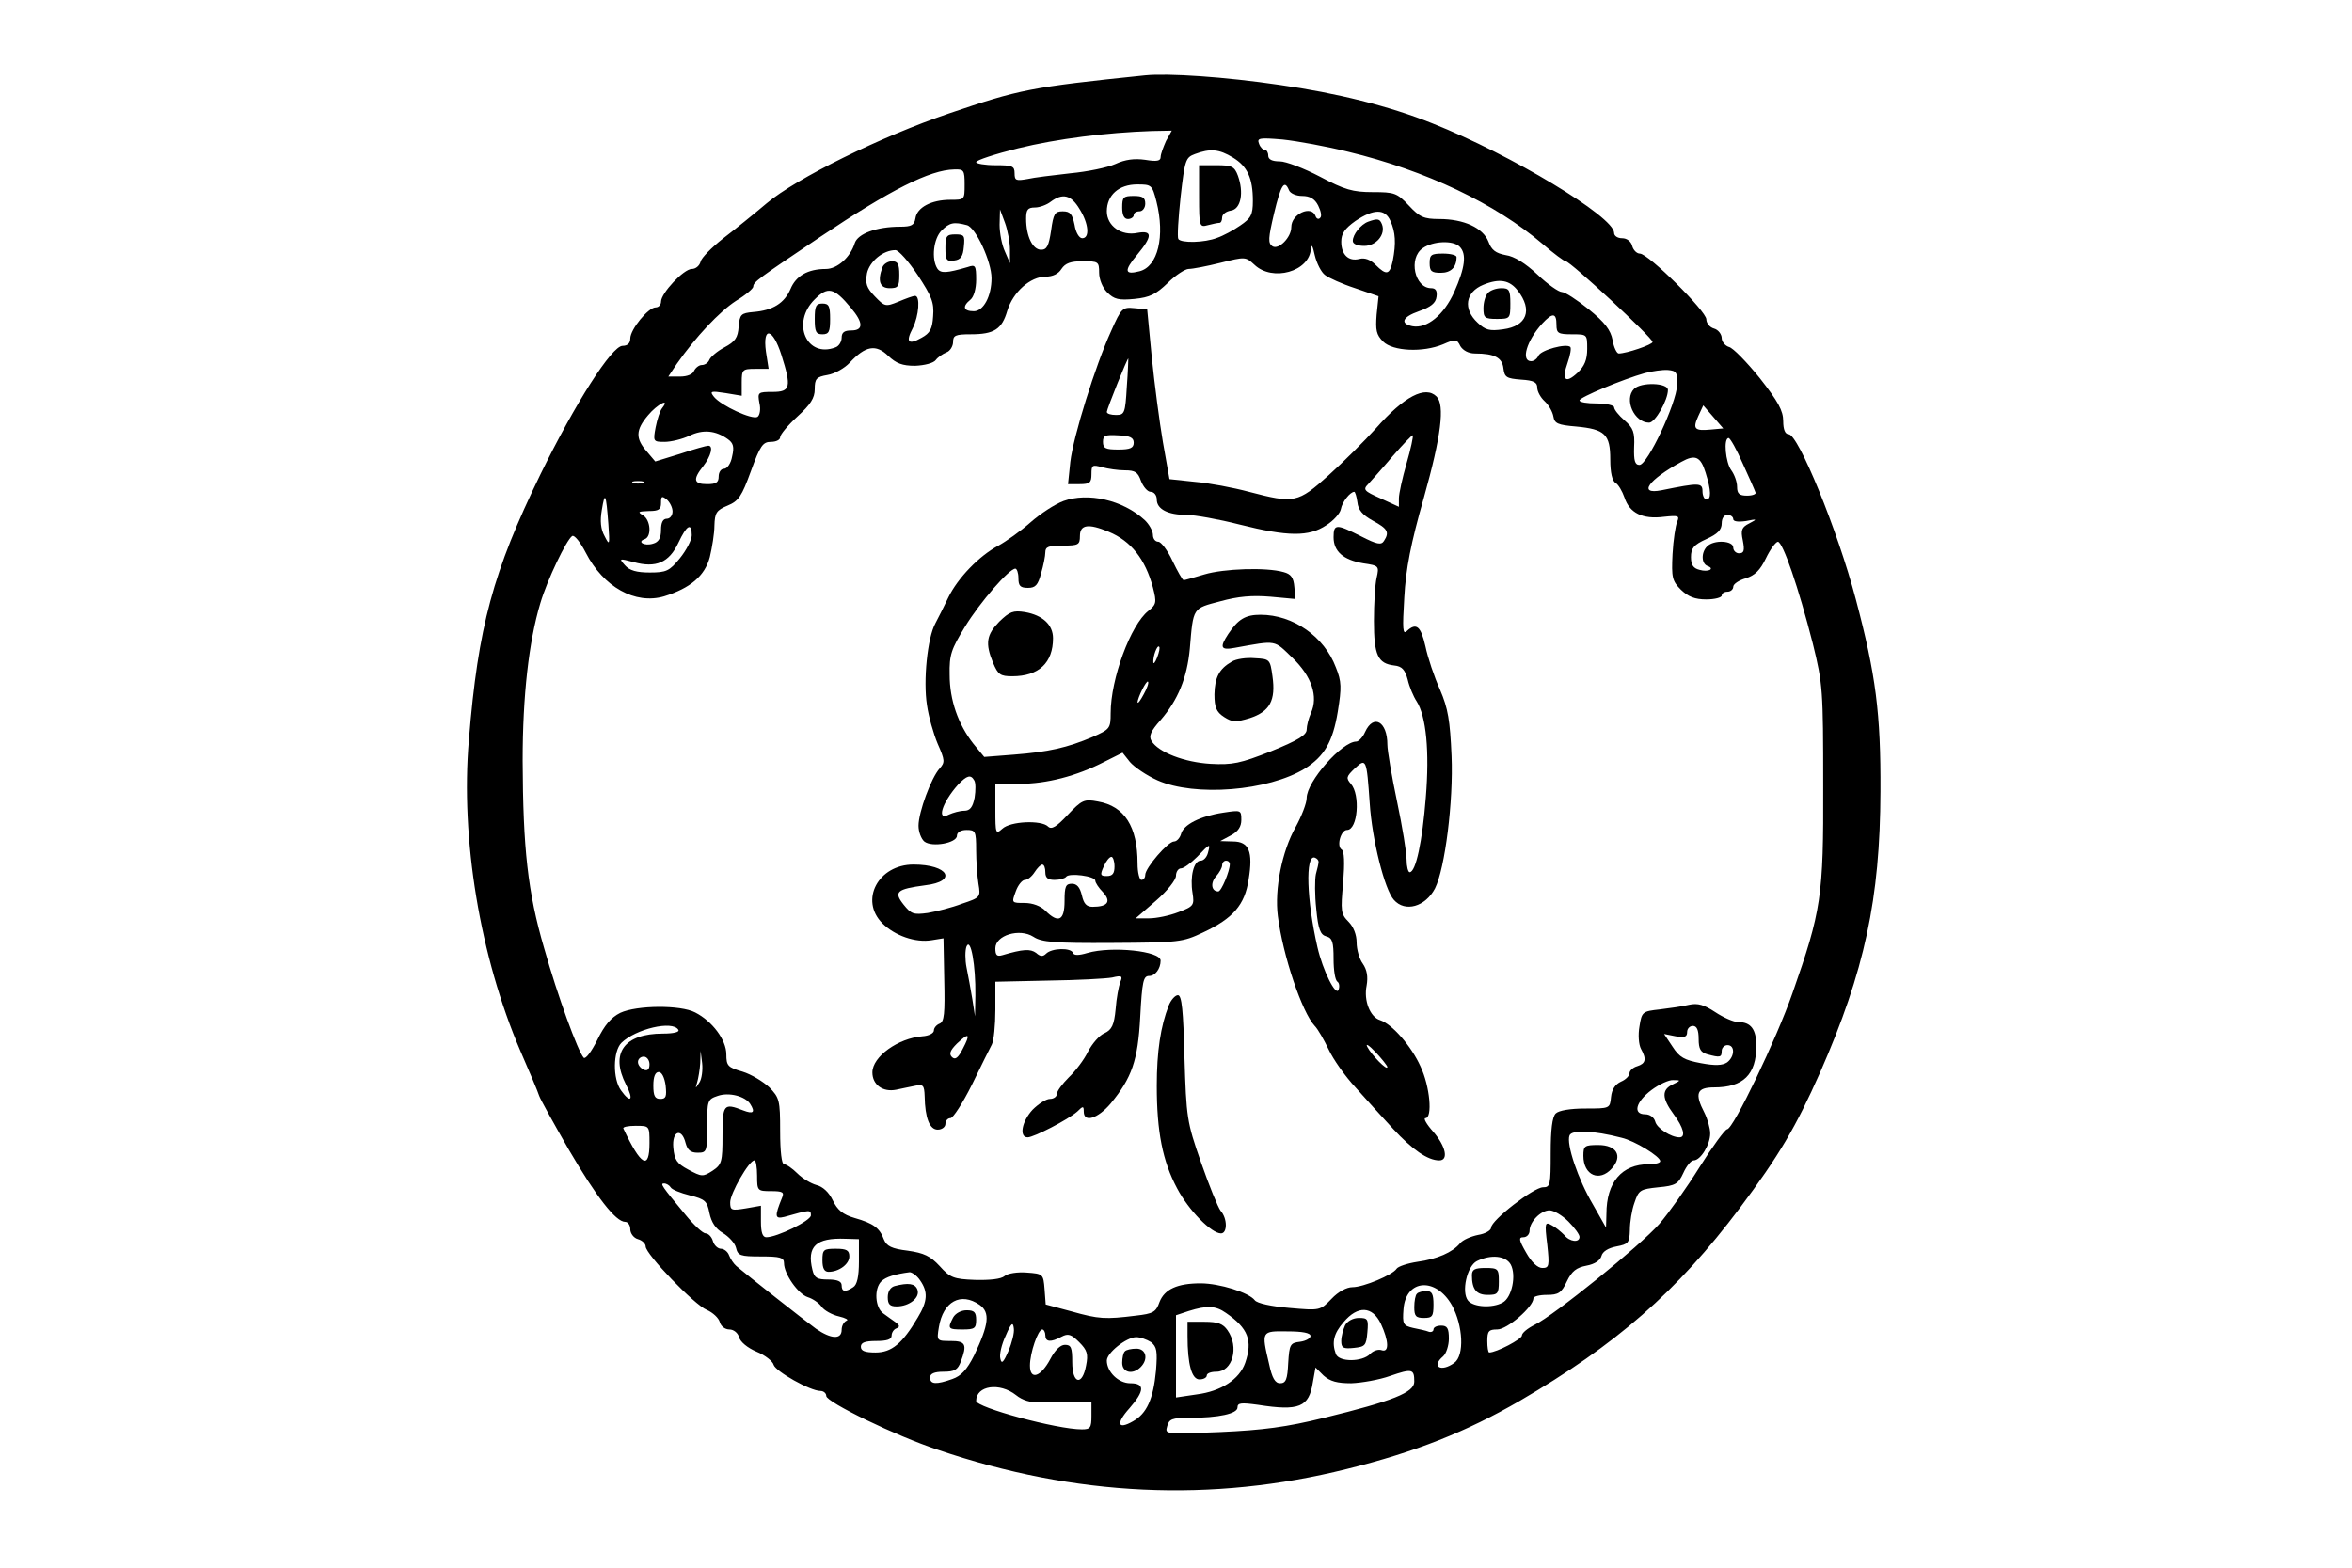 <?xml version="1.0" encoding="UTF-8" standalone="yes"?>
<svg version="1.0" xmlns="http://www.w3.org/2000/svg" width="612" height="408" viewBox="0 0 612 408" preserveAspectRatio="xMidYMid meet">
  <g transform="translate(0,408) scale(0.1,-0.1)" fill="#000000" stroke="none">
    <path d="M2980 3884 c-301 -31 -327 -37 -510 -99 -177 -60 -398 -169 -475
-234 -33 -28 -84 -69 -114 -92 -29 -23 -56 -50 -58 -60 -3 -11 -13 -19 -23
-19 -21 0 -80 -63 -80 -85 0 -8 -6 -15 -14 -15 -19 0 -66 -57 -66 -81 0 -12
-7 -19 -20 -19 -28 0 -123 -149 -214 -335 -123 -253 -162 -395 -186 -691 -22
-257 29 -564 134 -809 24 -55 46 -107 49 -117 3 -9 38 -72 77 -140 72 -123
122 -188 147 -188 7 0 13 -9 13 -19 0 -11 9 -23 20 -26 11 -3 20 -12 20 -19 0
-20 127 -152 159 -165 16 -7 31 -21 34 -32 3 -11 14 -19 25 -19 11 0 22 -9 25
-20 3 -12 22 -28 46 -38 22 -9 42 -25 44 -34 5 -17 95 -68 122 -68 8 0 15 -6
15 -13 0 -16 181 -104 290 -140 358 -122 713 -138 1065 -50 178 44 311 97 449
177 252 147 409 284 573 502 102 136 146 211 209 353 116 264 156 452 157 731
1 204 -12 304 -64 500 -48 182 -150 430 -175 430 -9 0 -14 12 -14 34 0 27 -13
51 -61 112 -34 42 -70 79 -80 81 -10 3 -19 14 -19 23 0 10 -9 22 -20 25 -11 3
-20 14 -20 24 0 21 -151 171 -173 171 -8 0 -17 9 -20 20 -3 12 -14 20 -26 20
-12 0 -21 6 -21 14 0 42 -269 204 -473 285 -112 45 -249 79 -397 100 -142 21
-291 31 -350 25z m54 -171 c-7 -16 -14 -34 -14 -42 0 -10 -10 -12 -40 -7 -28
4 -52 1 -78 -11 -20 -9 -73 -20 -117 -24 -44 -5 -95 -11 -112 -15 -29 -5 -33
-4 -33 15 0 19 -6 21 -50 21 -27 0 -50 4 -50 8 0 5 49 21 109 36 102 25 230
41 348 45 l52 1 -15 -27z m474 -28 c203 -49 383 -135 506 -240 29 -25 56 -45
60 -45 12 0 226 -199 226 -210 0 -7 -68 -30 -88 -30 -5 0 -13 16 -16 35 -5 26
-20 46 -62 80 -31 25 -62 45 -70 45 -8 0 -37 20 -63 45 -32 30 -61 48 -83 51
-26 5 -37 13 -45 35 -14 36 -64 59 -128 59 -40 0 -51 5 -79 35 -31 33 -38 35
-94 35 -52 0 -73 6 -137 40 -42 22 -89 40 -105 40 -20 0 -30 5 -30 15 0 8 -4
15 -9 15 -5 0 -12 7 -15 16 -6 15 1 16 61 11 38 -4 115 -18 171 -32z m-300
-15 c38 -23 52 -54 52 -113 0 -36 -5 -45 -33 -64 -17 -12 -45 -27 -60 -32 -33
-13 -94 -14 -101 -3 -3 5 0 54 6 110 11 96 13 102 37 111 40 15 63 13 99 -9z
m-698 -70 c0 -40 0 -40 -37 -40 -50 0 -87 -20 -91 -48 -3 -18 -10 -22 -40 -22
-61 0 -110 -18 -118 -43 -11 -36 -45 -67 -75 -67 -47 0 -78 -18 -92 -52 -16
-37 -46 -56 -97 -60 -32 -3 -35 -6 -38 -38 -2 -29 -9 -39 -37 -54 -19 -10 -36
-25 -39 -32 -3 -8 -12 -14 -20 -14 -7 0 -16 -7 -20 -15 -3 -9 -18 -15 -36 -15
l-31 0 22 33 c49 70 111 136 154 164 25 15 45 32 45 37 0 12 13 21 175 130
182 122 285 174 348 175 25 1 27 -2 27 -39z m499 -44 c23 -91 4 -170 -44 -182
-39 -10 -41 1 -6 43 40 48 40 64 1 57 -42 -9 -80 18 -80 56 0 42 31 70 79 70
37 0 39 -1 50 -44z m345 29 c3 -8 18 -15 34 -15 20 0 33 -7 42 -25 7 -14 10
-28 5 -32 -4 -5 -10 -2 -12 5 -11 29 -63 5 -63 -29 0 -27 -33 -60 -49 -50 -12
8 -11 21 4 85 18 75 27 90 39 61z m-545 -49 c24 -38 27 -76 7 -76 -8 0 -17 15
-20 35 -6 28 -11 35 -31 35 -20 0 -24 -6 -30 -50 -6 -40 -11 -50 -26 -50 -22
0 -39 35 -39 81 0 23 4 29 23 29 12 0 31 7 41 15 31 23 53 18 75 -19z m-181
-106 l0 -35 -13 30 c-8 17 -14 48 -14 70 l1 40 13 -35 c7 -19 13 -51 13 -70z
m990 75 c13 -29 15 -58 6 -104 -8 -36 -16 -39 -45 -10 -13 13 -28 19 -42 15
-28 -7 -47 11 -47 45 0 21 9 34 37 54 48 32 77 32 91 0z m-1102 -11 c23 -6 64
-95 64 -138 0 -47 -21 -86 -46 -86 -27 0 -31 12 -9 30 9 7 15 29 15 52 0 37
-2 40 -22 33 -55 -16 -70 -17 -79 -4 -16 25 -10 78 11 99 21 21 32 23 66 14z
m932 -130 c9 -7 44 -23 78 -34 l61 -21 -5 -48 c-3 -40 -1 -52 17 -70 25 -25
103 -29 156 -7 32 14 36 14 45 -5 7 -11 21 -19 38 -19 51 0 71 -11 74 -39 3
-23 8 -26 46 -29 33 -2 42 -7 42 -21 0 -10 9 -26 19 -35 11 -10 21 -28 23 -40
3 -18 11 -22 59 -26 75 -7 89 -20 89 -86 0 -34 5 -56 14 -61 7 -4 17 -21 23
-38 13 -40 47 -57 102 -50 38 4 42 3 35 -13 -4 -9 -10 -47 -12 -84 -3 -61 -1
-70 22 -93 19 -18 36 -25 66 -25 22 0 40 5 40 10 0 6 7 10 15 10 8 0 15 6 15
13 0 7 15 17 33 22 24 8 37 21 52 52 11 23 25 42 31 43 13 0 54 -120 91 -265
26 -106 27 -120 27 -370 1 -289 -5 -326 -80 -540 -41 -118 -154 -354 -170
-354 -6 -1 -38 -45 -72 -99 -33 -53 -80 -119 -104 -147 -50 -57 -275 -239
-325 -263 -18 -9 -33 -21 -33 -28 0 -9 -66 -44 -85 -44 -3 0 -5 14 -5 30 0 26
4 30 26 30 26 0 94 59 94 81 0 5 16 9 35 9 30 0 38 5 52 35 13 27 25 36 51 41
22 4 36 14 39 25 3 12 18 21 39 25 31 6 34 9 35 43 0 20 5 52 12 71 11 33 15
35 62 40 45 4 52 9 65 37 8 18 20 33 27 33 18 0 43 41 43 70 0 14 -7 38 -15
54 -26 50 -20 66 25 66 76 0 110 33 110 108 0 43 -14 62 -47 62 -12 0 -39 12
-60 26 -29 19 -45 24 -68 19 -16 -4 -51 -9 -76 -12 -45 -5 -47 -6 -53 -44 -4
-22 -2 -48 4 -59 15 -27 12 -38 -10 -45 -11 -3 -20 -12 -20 -18 0 -7 -10 -17
-22 -22 -15 -7 -24 -20 -26 -40 -3 -30 -3 -30 -67 -30 -39 0 -69 -5 -77 -13
-9 -9 -13 -42 -13 -103 0 -83 -1 -89 -20 -89 -24 0 -135 -86 -135 -105 0 -7
-15 -16 -34 -19 -19 -4 -40 -13 -47 -22 -19 -23 -59 -41 -111 -48 -26 -4 -50
-12 -54 -18 -10 -16 -86 -48 -115 -48 -15 0 -37 -12 -54 -30 -30 -31 -30 -31
-110 -24 -47 4 -84 12 -90 20 -15 20 -92 44 -141 44 -60 0 -94 -15 -107 -49
-9 -26 -17 -30 -61 -35 -80 -10 -97 -9 -168 11 l-67 18 -3 40 c-3 39 -4 40
-46 43 -24 2 -50 -2 -58 -9 -9 -8 -39 -11 -77 -10 -56 2 -65 6 -92 36 -24 26
-41 34 -83 40 -42 5 -55 12 -62 29 -11 30 -27 42 -76 56 -31 9 -45 21 -57 46
-10 21 -26 36 -43 40 -14 4 -36 17 -49 30 -13 13 -29 24 -35 24 -6 0 -10 33
-10 86 0 81 -2 87 -28 114 -16 15 -47 34 -70 41 -38 11 -42 15 -42 45 0 37
-36 86 -81 109 -38 20 -152 19 -195 -1 -24 -12 -41 -32 -60 -71 -15 -30 -30
-50 -35 -46 -15 16 -68 161 -103 285 -43 147 -55 260 -56 488 0 169 16 310 46
410 18 61 68 165 83 175 6 3 21 -16 35 -43 46 -90 129 -136 204 -114 68 21
106 53 119 102 6 25 12 62 12 82 1 33 5 40 34 52 29 12 37 24 61 90 24 66 31
76 52 76 13 0 24 5 24 12 0 7 20 31 45 54 34 31 45 48 45 71 0 27 4 32 33 37
19 3 45 18 58 32 41 44 68 49 100 18 21 -20 37 -26 70 -26 25 1 48 7 54 15 5
7 18 16 28 20 9 3 17 16 17 27 0 17 6 20 46 20 61 0 81 13 95 61 15 49 60 89
100 89 18 0 33 7 41 20 10 15 24 20 55 20 41 0 43 -1 43 -30 0 -17 9 -39 21
-51 18 -18 30 -21 71 -17 40 4 56 12 87 42 20 20 45 36 54 36 10 0 47 7 83 16
64 16 65 16 88 -5 47 -45 144 -18 147 42 1 13 5 7 10 -17 5 -21 17 -45 27 -52z
m350 74 c19 -19 14 -55 -14 -118 -27 -60 -71 -96 -109 -89 -33 7 -26 24 17 39
31 11 44 21 46 38 2 15 -2 22 -14 22 -43 0 -60 78 -22 104 27 19 79 21 96 4z
m-1410 -74 c36 -55 43 -71 40 -107 -2 -33 -8 -44 -30 -56 -35 -20 -42 -11 -23
25 16 32 20 84 6 84 -5 0 -24 -7 -43 -15 -34 -14 -36 -13 -62 14 -21 22 -25
33 -20 60 7 31 42 60 74 60 8 0 34 -29 58 -65z m1561 -40 c40 -51 24 -93 -38
-101 -35 -5 -46 -2 -66 17 -39 36 -32 80 15 99 42 17 68 12 89 -15z m-1735
-45 c33 -39 33 -59 1 -59 -18 0 -25 -5 -25 -19 0 -10 -7 -22 -16 -25 -75 -29
-116 64 -54 125 34 34 50 31 94 -22z m1836 -44 c0 -22 4 -25 40 -25 40 0 40 0
40 -38 0 -28 -7 -45 -25 -62 -32 -30 -42 -19 -26 26 7 20 10 38 7 41 -10 10
-77 -8 -83 -23 -3 -7 -11 -14 -19 -14 -27 0 -12 53 29 98 27 29 37 28 37 -3z
m-2017 -78 c27 -85 24 -97 -23 -97 -38 0 -39 -1 -34 -29 4 -16 1 -32 -5 -36
-14 -8 -94 29 -113 52 -12 15 -9 16 30 10 l42 -7 0 35 c0 33 2 35 35 35 l35 0
-7 45 c-9 67 18 61 40 -8z m2331 -79 c-2 -48 -77 -208 -98 -208 -12 0 -15 11
-14 46 2 39 -2 50 -25 70 -15 13 -27 28 -27 34 0 5 -20 10 -45 10 -25 0 -45 3
-45 8 0 8 113 55 170 71 19 5 46 9 60 8 22 -2 25 -6 24 -39z m-2641 -60 c-6
-7 -13 -30 -17 -50 -7 -37 -6 -38 23 -38 17 0 46 7 65 16 35 17 68 14 100 -9
14 -10 17 -20 11 -45 -3 -18 -13 -32 -21 -32 -8 0 -14 -9 -14 -20 0 -16 -7
-20 -30 -20 -35 0 -38 12 -10 47 20 26 27 53 13 53 -5 0 -37 -9 -73 -21 l-65
-20 -22 26 c-30 34 -29 56 3 94 24 29 59 47 37 19z m2728 -56 c-42 -4 -47 2
-32 35 l13 28 26 -30 26 -30 -33 -3z m84 -89 c17 -37 32 -71 33 -75 2 -4 -8
-8 -22 -8 -20 0 -26 5 -26 23 0 13 -7 32 -15 43 -15 20 -21 84 -7 84 4 0 21
-30 37 -67z m-97 -23 c15 -48 15 -70 2 -70 -5 0 -10 10 -10 21 0 23 -8 23
-107 3 -62 -12 -34 27 52 74 36 20 50 14 63 -28z m-2765 -27 c-7 -2 -19 -2
-25 0 -7 3 -2 5 12 5 14 0 19 -2 13 -5z m-90 -107 c4 -55 3 -57 -10 -31 -10
18 -12 39 -7 68 8 49 11 43 17 -37z m167 33 c0 -11 -7 -19 -15 -19 -10 0 -15
-10 -15 -29 0 -21 -6 -32 -21 -36 -22 -7 -43 5 -21 12 18 7 15 50 -5 62 -15 9
-12 10 15 11 26 0 32 4 32 21 0 18 2 19 15 9 8 -7 15 -21 15 -31z m2760 -20
c0 -6 12 -8 33 -5 30 6 30 5 9 -6 -20 -10 -23 -17 -17 -45 5 -26 3 -33 -10
-33 -8 0 -15 7 -15 15 0 18 -50 21 -68 3 -16 -16 -15 -45 1 -51 20 -7 3 -17
-21 -10 -16 4 -22 13 -22 33 0 23 7 32 40 47 29 13 40 24 40 41 0 13 6 22 15
22 8 0 15 -5 15 -11z m-2710 -42 c0 -12 -14 -39 -31 -60 -27 -33 -35 -37 -78
-37 -34 0 -53 5 -65 19 -16 18 -15 18 23 8 58 -16 92 -1 116 50 22 47 35 54
35 20z m-35 -1287 c4 -6 -12 -10 -40 -10 -101 0 -138 -51 -96 -133 21 -40 12
-50 -13 -15 -22 30 -21 102 1 124 37 36 133 59 148 34z m2655 -24 c0 -26 5
-35 23 -40 33 -9 37 -8 37 9 0 8 7 15 15 15 20 0 19 -30 -1 -45 -12 -8 -31 -9
-68 -2 -43 8 -56 15 -74 43 l-22 33 30 -6 c23 -4 30 -2 30 11 0 9 7 16 15 16
10 0 15 -10 15 -34z m-2600 -113 c-11 -17 -11 -17 -6 0 3 10 7 33 8 50 l1 32
4 -32 c2 -18 -1 -41 -7 -50z m-130 47 c0 -13 -5 -18 -15 -14 -8 4 -15 12 -15
20 0 8 7 14 15 14 8 0 15 -9 15 -20z m42 -55 c3 -29 1 -35 -14 -35 -14 0 -18
8 -18 35 0 23 5 35 14 35 8 0 15 -14 18 -35z m2621 3 c-30 -14 -29 -36 2 -78
26 -35 32 -60 15 -60 -22 0 -59 24 -63 41 -3 11 -14 19 -26 19 -33 0 -25 32
16 63 20 15 46 27 57 26 20 0 20 -1 -1 -11z m-2401 -51 c14 -22 8 -27 -18 -17
-51 20 -54 16 -54 -65 0 -69 -2 -76 -26 -92 -25 -16 -28 -16 -63 3 -30 16 -36
25 -39 57 -4 44 22 53 32 12 5 -18 13 -25 31 -25 24 0 25 2 25 69 0 67 1 70
28 79 29 10 71 -1 84 -21z m-262 -102 c0 -71 -22 -60 -68 38 -2 4 12 7 32 7
36 0 36 0 36 -45z m2529 14 c35 -8 101 -49 101 -61 0 -5 -14 -8 -30 -8 -70 0
-110 -47 -110 -129 l-1 -36 -34 60 c-39 66 -70 158 -61 180 6 15 62 13 135 -6z
m-2249 -99 c0 -39 1 -40 36 -40 31 0 35 -3 29 -17 -20 -49 -19 -56 6 -50 67
19 69 19 69 4 0 -14 -88 -57 -116 -57 -10 0 -14 13 -14 41 l0 41 -40 -7 c-37
-6 -40 -5 -40 16 0 23 49 109 63 109 4 0 7 -18 7 -40z m-225 -30 c3 -6 26 -15
50 -21 40 -10 45 -15 51 -46 5 -24 16 -41 35 -52 15 -9 31 -26 34 -38 5 -21
11 -23 65 -23 50 0 60 -3 60 -17 0 -29 37 -81 62 -89 13 -4 29 -15 36 -25 6
-9 27 -21 45 -25 17 -4 26 -9 20 -11 -7 -3 -13 -13 -13 -24 0 -26 -28 -24 -67
3 -29 21 -181 141 -207 163 -7 6 -15 18 -19 28 -3 9 -13 17 -21 17 -8 0 -18 9
-21 20 -3 11 -12 20 -19 20 -7 0 -30 21 -52 48 -63 76 -67 82 -56 82 6 0 14
-5 17 -10z m2336 -89 c16 -16 29 -34 29 -40 0 -16 -26 -13 -40 5 -8 8 -22 20
-32 25 -18 10 -19 7 -12 -50 6 -56 5 -61 -13 -61 -12 0 -28 15 -42 40 -19 33
-20 40 -7 40 9 0 16 8 16 17 0 23 29 53 52 53 11 0 33 -13 49 -29z m-1846
-104 c0 -40 -5 -61 -15 -67 -21 -14 -30 -12 -30 5 0 10 -11 15 -35 15 -29 0
-36 4 -41 25 -15 61 9 84 86 81 l35 -1 0 -58z m1696 -8 c15 -28 3 -86 -21 -99
-27 -15 -76 -12 -90 5 -18 22 -3 90 23 103 37 18 75 14 88 -9z m-1537 -41 c21
-30 20 -54 -6 -97 -40 -68 -68 -91 -110 -91 -27 0 -38 4 -38 15 0 11 11 15 40
15 28 0 40 4 40 14 0 8 6 17 13 19 9 4 8 8 -3 16 -8 6 -23 16 -32 23 -21 15
-24 64 -5 83 12 12 36 19 74 24 6 0 19 -9 27 -21z m1384 -65 c29 -53 33 -131
6 -150 -34 -25 -61 -10 -29 17 8 7 15 28 15 46 0 27 -4 34 -20 34 -11 0 -20
-4 -20 -10 0 -5 -6 -8 -12 -6 -7 3 -26 7 -41 10 -26 6 -28 10 -25 49 6 78 84
84 126 10z m-1229 1 c28 -20 24 -51 -14 -131 -19 -38 -34 -54 -57 -62 -42 -15
-58 -14 -58 4 0 10 11 15 35 15 29 0 37 5 45 26 17 45 13 54 -26 54 -36 0 -37
0 -31 36 11 67 57 92 106 58z m641 -21 c58 -40 70 -72 50 -130 -15 -43 -63
-74 -126 -82 l-54 -8 0 107 0 107 33 11 c48 15 70 14 97 -5z m403 -28 c21 -45
22 -76 2 -69 -8 3 -22 -1 -30 -10 -21 -21 -81 -21 -89 0 -11 30 -6 53 20 83
37 44 75 42 97 -4z m-969 -71 c-13 -30 -18 -35 -21 -20 -3 10 3 37 14 60 14
33 19 37 21 19 2 -11 -5 -38 -14 -59z m96 41 c0 -18 14 -19 42 -4 17 9 25 7
46 -14 21 -21 24 -31 18 -61 -10 -54 -36 -48 -36 9 0 38 -3 45 -19 45 -12 0
-26 -14 -38 -37 -25 -47 -53 -56 -53 -17 0 33 21 94 32 94 4 0 8 -7 8 -15z
m690 -2 c0 -6 -12 -13 -27 -15 -26 -3 -28 -7 -31 -55 -2 -43 -6 -53 -21 -53
-13 0 -21 13 -29 51 -20 85 -20 85 48 84 39 0 60 -4 60 -12z m-415 -16 c15
-12 17 -23 13 -74 -7 -74 -24 -112 -60 -132 -40 -23 -45 -6 -9 34 40 46 40 65
2 65 -31 0 -61 30 -61 59 0 20 50 60 76 61 11 0 28 -6 39 -13z m521 -107 c27
1 73 9 101 19 58 20 63 18 63 -15 0 -28 -55 -50 -235 -94 -97 -24 -159 -32
-270 -37 -144 -6 -144 -6 -138 15 5 19 13 22 57 22 78 0 126 11 126 27 0 12 9
13 53 7 108 -17 133 -6 143 58 l7 39 21 -21 c17 -15 35 -20 72 -20z m-872 -31
c16 -13 38 -20 59 -18 17 1 56 1 85 0 l52 -1 0 -35 c0 -31 -3 -35 -25 -35 -65
0 -275 57 -275 74 0 40 61 49 104 15z"/>
    <path d="M3120 3569 c0 -79 1 -81 23 -75 12 3 25 6 30 6 4 0 7 6 7 14 0 8 10
16 23 18 26 4 34 47 18 91 -9 24 -16 27 -56 27 l-45 0 0 -81z"/>
    <path d="M2920 3540 c0 -20 5 -30 15 -30 8 0 15 5 15 10 0 6 7 10 15 10 8 0
15 9 15 20 0 16 -7 20 -30 20 -27 0 -30 -3 -30 -30z"/>
    <path d="M3560 3503 c-19 -7 -40 -33 -40 -50 0 -8 12 -13 30 -13 31 0 56 30
46 56 -6 15 -11 16 -36 7z"/>
    <path d="M2460 3434 c0 -31 3 -35 23 -32 17 2 23 11 25 36 3 29 1 32 -22 32
-23 0 -26 -4 -26 -36z"/>
    <path d="M2891 3218 c-41 -90 -98 -273 -106 -340 l-6 -58 30 0 c27 0 31 4 31
26 0 24 2 25 28 18 15 -4 41 -8 59 -8 27 0 34 -5 42 -28 6 -15 17 -28 25 -28
9 0 16 -9 16 -20 0 -25 29 -40 77 -40 21 0 83 -11 138 -25 127 -32 181 -32
226 -2 19 12 36 31 38 42 3 18 24 45 35 45 2 0 6 -12 8 -27 2 -20 13 -33 40
-48 39 -21 44 -30 29 -53 -7 -11 -18 -9 -59 12 -65 33 -72 33 -72 -2 0 -37 25
-59 77 -68 41 -6 42 -7 35 -38 -4 -17 -7 -67 -7 -112 0 -89 10 -111 53 -116
20 -2 28 -11 35 -37 4 -18 15 -44 23 -56 25 -39 34 -130 24 -251 -9 -114 -26
-194 -42 -194 -4 0 -8 15 -8 33 0 18 -11 86 -25 152 -14 66 -25 132 -25 147 0
60 -36 81 -58 33 -6 -14 -17 -25 -23 -25 -37 0 -129 -104 -129 -147 0 -13 -13
-47 -29 -76 -35 -62 -55 -161 -46 -231 13 -103 63 -251 96 -286 8 -8 24 -36
36 -61 12 -26 43 -70 70 -99 26 -29 70 -78 98 -108 50 -54 90 -82 120 -82 25
0 17 37 -16 75 -17 19 -26 35 -20 35 19 0 12 83 -13 135 -24 53 -74 110 -105
120 -26 8 -43 51 -35 90 4 23 1 41 -10 57 -9 12 -16 37 -16 55 0 20 -8 41 -21
54 -20 20 -21 28 -14 102 4 52 3 82 -4 86 -14 9 -2 51 14 51 28 0 35 92 10
120 -13 15 -12 19 10 40 30 28 31 25 39 -90 6 -95 39 -226 63 -252 29 -33 82
-18 107 30 26 52 48 226 43 345 -4 92 -9 123 -30 172 -15 33 -32 84 -38 113
-12 53 -24 62 -48 40 -11 -11 -12 4 -7 87 4 74 17 141 51 260 45 160 55 241
33 263 -29 29 -84 1 -158 -83 -30 -33 -85 -88 -123 -122 -80 -72 -89 -74 -207
-43 -41 11 -105 23 -141 26 l-66 7 -17 96 c-9 53 -22 152 -29 221 l-12 125
-33 3 c-31 3 -34 1 -61 -60z m41 -145 c-4 -69 -6 -73 -28 -73 -13 0 -24 3 -24
8 0 7 54 142 56 139 0 -1 -1 -35 -4 -74z m18 -145 c0 -14 -9 -18 -40 -18 -33
0 -40 3 -40 20 0 17 6 19 40 17 30 -1 40 -6 40 -19z m710 -54 c-11 -38 -20
-79 -20 -91 l0 -22 -48 22 c-43 19 -46 23 -32 37 8 9 37 41 64 73 27 31 51 56
52 54 2 -2 -5 -35 -16 -73z m-229 -1037 c0 -4 -3 -18 -7 -32 -3 -14 -3 -55 1
-91 5 -53 11 -67 26 -71 16 -4 19 -15 19 -59 0 -29 4 -55 10 -59 5 -3 6 -13 3
-21 -7 -18 -41 50 -55 111 -28 122 -32 241 -7 233 6 -2 10 -7 10 -11z m179
-534 c0 -11 -41 31 -52 52 -6 11 4 5 21 -13 17 -18 31 -36 31 -39z"/>
    <path d="M2767 2776 c-22 -8 -60 -33 -85 -55 -26 -23 -64 -50 -84 -61 -51 -27
-106 -85 -130 -134 -11 -23 -26 -53 -34 -68 -21 -38 -32 -150 -22 -213 4 -29
17 -75 28 -101 19 -43 19 -48 5 -64 -22 -24 -55 -114 -55 -149 0 -16 7 -34 15
-41 20 -16 85 -4 85 15 0 9 10 15 25 15 23 0 25 -3 25 -52 0 -29 3 -69 6 -88
6 -35 5 -36 -43 -52 -26 -10 -66 -20 -89 -24 -37 -5 -43 -3 -63 22 -26 33 -18
40 56 50 86 10 61 54 -30 54 -92 0 -141 -93 -81 -153 32 -32 86 -51 128 -44
l31 5 2 -108 c2 -88 0 -109 -12 -114 -8 -3 -15 -11 -15 -18 0 -7 -13 -14 -30
-15 -63 -5 -130 -53 -130 -94 0 -32 27 -52 62 -45 13 3 34 7 48 10 22 5 25 2
26 -27 1 -57 13 -87 34 -87 11 0 20 7 20 15 0 8 6 15 13 15 7 0 32 39 56 87
24 49 47 96 52 105 5 10 9 50 9 90 l0 73 138 3 c75 1 150 5 166 8 25 6 28 4
21 -12 -4 -11 -10 -42 -12 -70 -4 -42 -10 -54 -29 -63 -13 -5 -32 -27 -43 -48
-10 -21 -33 -51 -50 -67 -17 -17 -31 -36 -31 -43 0 -7 -8 -13 -18 -13 -10 0
-30 -13 -45 -28 -28 -30 -36 -72 -13 -72 16 0 105 46 129 67 15 15 17 15 17 0
0 -30 37 -18 70 21 55 67 71 111 77 226 5 92 8 106 23 106 16 0 30 19 30 40 0
25 -127 38 -190 20 -23 -7 -36 -7 -38 0 -5 14 -55 13 -70 -2 -8 -8 -15 -8 -26
2 -15 11 -34 10 -88 -6 -14 -4 -18 0 -18 18 0 34 63 53 99 30 21 -14 54 -17
206 -16 173 1 182 2 235 27 79 37 109 72 119 138 12 73 1 99 -41 99 l-33 1 28
15 c19 10 27 23 27 40 0 26 -1 26 -47 19 -60 -9 -104 -31 -110 -56 -3 -10 -11
-19 -18 -19 -16 0 -75 -69 -75 -87 0 -7 -4 -13 -10 -13 -5 0 -10 19 -10 43 0
96 -34 149 -103 161 -36 7 -42 4 -79 -35 -29 -31 -42 -39 -51 -30 -17 17 -98
14 -119 -6 -17 -15 -18 -13 -18 50 l0 67 63 0 c70 0 148 20 220 57 l48 24 19
-24 c11 -13 43 -35 72 -48 97 -43 288 -28 384 31 50 32 72 69 85 148 10 62 10
78 -5 115 -30 80 -111 137 -196 137 -39 0 -58 -11 -84 -50 -23 -35 -20 -43 17
-36 111 20 101 21 150 -26 50 -48 68 -101 48 -144 -6 -14 -11 -33 -11 -43 0
-14 -23 -28 -92 -56 -81 -32 -101 -36 -158 -33 -68 4 -136 30 -154 60 -7 12
-2 25 24 54 45 52 69 110 76 186 9 108 7 104 79 123 47 13 83 16 131 12 l65
-6 -3 31 c-2 25 -9 34 -28 39 -45 13 -156 9 -206 -6 -27 -8 -51 -15 -54 -15
-3 0 -16 23 -29 50 -13 28 -30 50 -37 50 -8 0 -14 8 -14 18 0 10 -10 28 -22
39 -57 52 -147 72 -211 49z m118 -80 c58 -24 95 -71 115 -145 10 -39 9 -44
-12 -61 -46 -36 -98 -177 -98 -266 0 -40 -2 -42 -47 -62 -66 -28 -115 -39
-205 -46 l-77 -6 -28 34 c-40 51 -62 114 -62 180 -1 52 4 66 40 125 40 65 115
151 131 151 4 0 8 -11 8 -25 0 -20 5 -25 25 -25 19 0 26 7 34 38 6 20 11 45
11 55 0 14 9 17 45 17 41 0 45 2 45 25 0 30 22 33 75 11z m126 -327 c-5 -13
-10 -19 -10 -12 -1 15 10 45 15 40 3 -2 0 -15 -5 -28z m-35 -96 c-8 -15 -15
-25 -16 -21 0 12 23 58 27 54 3 -2 -2 -17 -11 -33z m-441 -224 c4 -6 4 -26 1
-45 -5 -25 -12 -34 -27 -34 -11 0 -29 -5 -40 -10 -33 -18 -18 31 24 78 23 24
33 27 42 11z m608 -189 c-3 -11 -11 -20 -19 -20 -18 0 -28 -42 -21 -84 5 -32
3 -35 -37 -50 -23 -9 -57 -16 -76 -16 l-35 0 53 46 c29 25 52 54 52 65 0 10 6
19 13 19 7 0 26 14 42 30 34 36 35 36 28 10z m-243 -35 c0 -18 -5 -25 -20 -25
-17 0 -18 3 -8 25 6 14 15 25 20 25 4 0 8 -11 8 -25z m300 6 c0 -18 -22 -71
-30 -71 -18 0 -21 22 -6 39 9 10 16 23 16 29 0 7 5 12 10 12 6 0 10 -4 10 -9z
m-480 -21 c0 -15 7 -20 24 -20 14 0 27 4 30 8 7 11 76 2 76 -10 0 -5 9 -19 20
-30 22 -24 13 -38 -27 -38 -16 0 -23 8 -28 30 -5 21 -13 30 -26 30 -16 0 -19
-7 -19 -45 0 -51 -16 -59 -50 -25 -12 12 -33 20 -54 20 -34 0 -34 0 -23 30 6
17 17 30 24 30 7 0 18 9 25 20 7 11 16 20 20 20 5 0 8 -9 8 -20z m-182 -320
l-1 -55 -7 45 c-4 25 -11 62 -15 82 -4 20 -4 45 0 55 11 24 24 -50 23 -127z
m-33 -140 c-12 -24 -20 -29 -28 -21 -8 8 -5 17 13 35 32 30 36 26 15 -14z"/>
    <path d="M2600 2462 c-33 -34 -37 -56 -16 -107 13 -31 19 -35 50 -35 69 0 106
35 106 99 0 35 -27 60 -73 68 -31 5 -40 1 -67 -25z"/>
    <path d="M3205 2358 c-33 -19 -44 -41 -45 -85 0 -34 5 -46 25 -59 22 -14 30
-14 67 -3 52 17 68 46 59 109 -6 44 -7 45 -46 47 -22 2 -49 -2 -60 -9z"/>
    <path d="M3041 1463 c-21 -54 -31 -119 -31 -209 0 -119 15 -196 53 -267 30
-57 89 -117 114 -117 17 0 17 39 -1 59 -7 9 -30 66 -51 126 -37 106 -38 116
-43 273 -3 122 -7 162 -17 162 -7 0 -18 -12 -24 -27z"/>
    <path d="M3720 3395 c0 -21 5 -25 29 -25 26 0 41 14 41 41 0 5 -16 9 -35 9
-31 0 -35 -3 -35 -25z"/>
    <path d="M2296 3384 c-13 -35 -7 -54 19 -54 22 0 25 4 25 35 0 28 -4 35 -19
35 -10 0 -22 -7 -25 -16z"/>
    <path d="M3872 3318 c-7 -7 -12 -25 -12 -40 0 -25 3 -28 35 -28 34 0 35 1 35
40 0 35 -3 40 -23 40 -13 0 -28 -5 -35 -12z"/>
    <path d="M2120 3250 c0 -33 3 -40 20 -40 17 0 20 7 20 40 0 33 -3 40 -20 40
-17 0 -20 -7 -20 -40z"/>
    <path d="M4252 3068 c-27 -27 0 -88 39 -88 16 0 49 59 49 85 0 19 -70 21 -88
3z"/>
    <path d="M4120 1072 c0 -51 42 -69 74 -33 29 32 13 61 -35 61 -36 0 -39 -2
-39 -28z"/>
    <path d="M2140 800 c0 -21 5 -30 16 -30 27 0 54 20 54 40 0 16 -7 20 -35 20
-32 0 -35 -2 -35 -30z"/>
    <path d="M3830 761 c0 -37 12 -51 41 -51 26 0 29 3 29 35 0 33 -2 35 -35 35
-28 0 -35 -4 -35 -19z"/>
    <path d="M2328 733 c-11 -3 -18 -14 -18 -29 0 -18 5 -24 23 -24 33 0 62 23 54
44 -6 16 -24 18 -59 9z"/>
    <path d="M3687 713 c-4 -3 -7 -19 -7 -35 0 -23 4 -28 25 -28 22 0 25 4 25 35
0 27 -4 35 -18 35 -10 0 -22 -3 -25 -7z"/>
    <path d="M2480 651 c-15 -29 -13 -31 25 -31 31 0 35 3 35 25 0 20 -5 25 -25
25 -14 0 -29 -8 -35 -19z"/>
    <path d="M3090 603 c0 -74 11 -113 31 -113 11 0 19 5 19 10 0 6 11 10 25 10
42 0 60 64 29 108 -12 17 -25 22 -60 22 l-44 0 0 -37z"/>
    <path d="M3500 631 c-5 -11 -10 -29 -10 -41 0 -18 5 -21 33 -18 29 3 32 6 35
41 3 34 1 37 -22 37 -15 0 -30 -8 -36 -19z"/>
    <path d="M2927 563 c-4 -3 -7 -17 -7 -30 0 -25 27 -32 48 -11 21 21 14 48 -11
48 -13 0 -27 -3 -30 -7z"/>
  </g>
</svg>